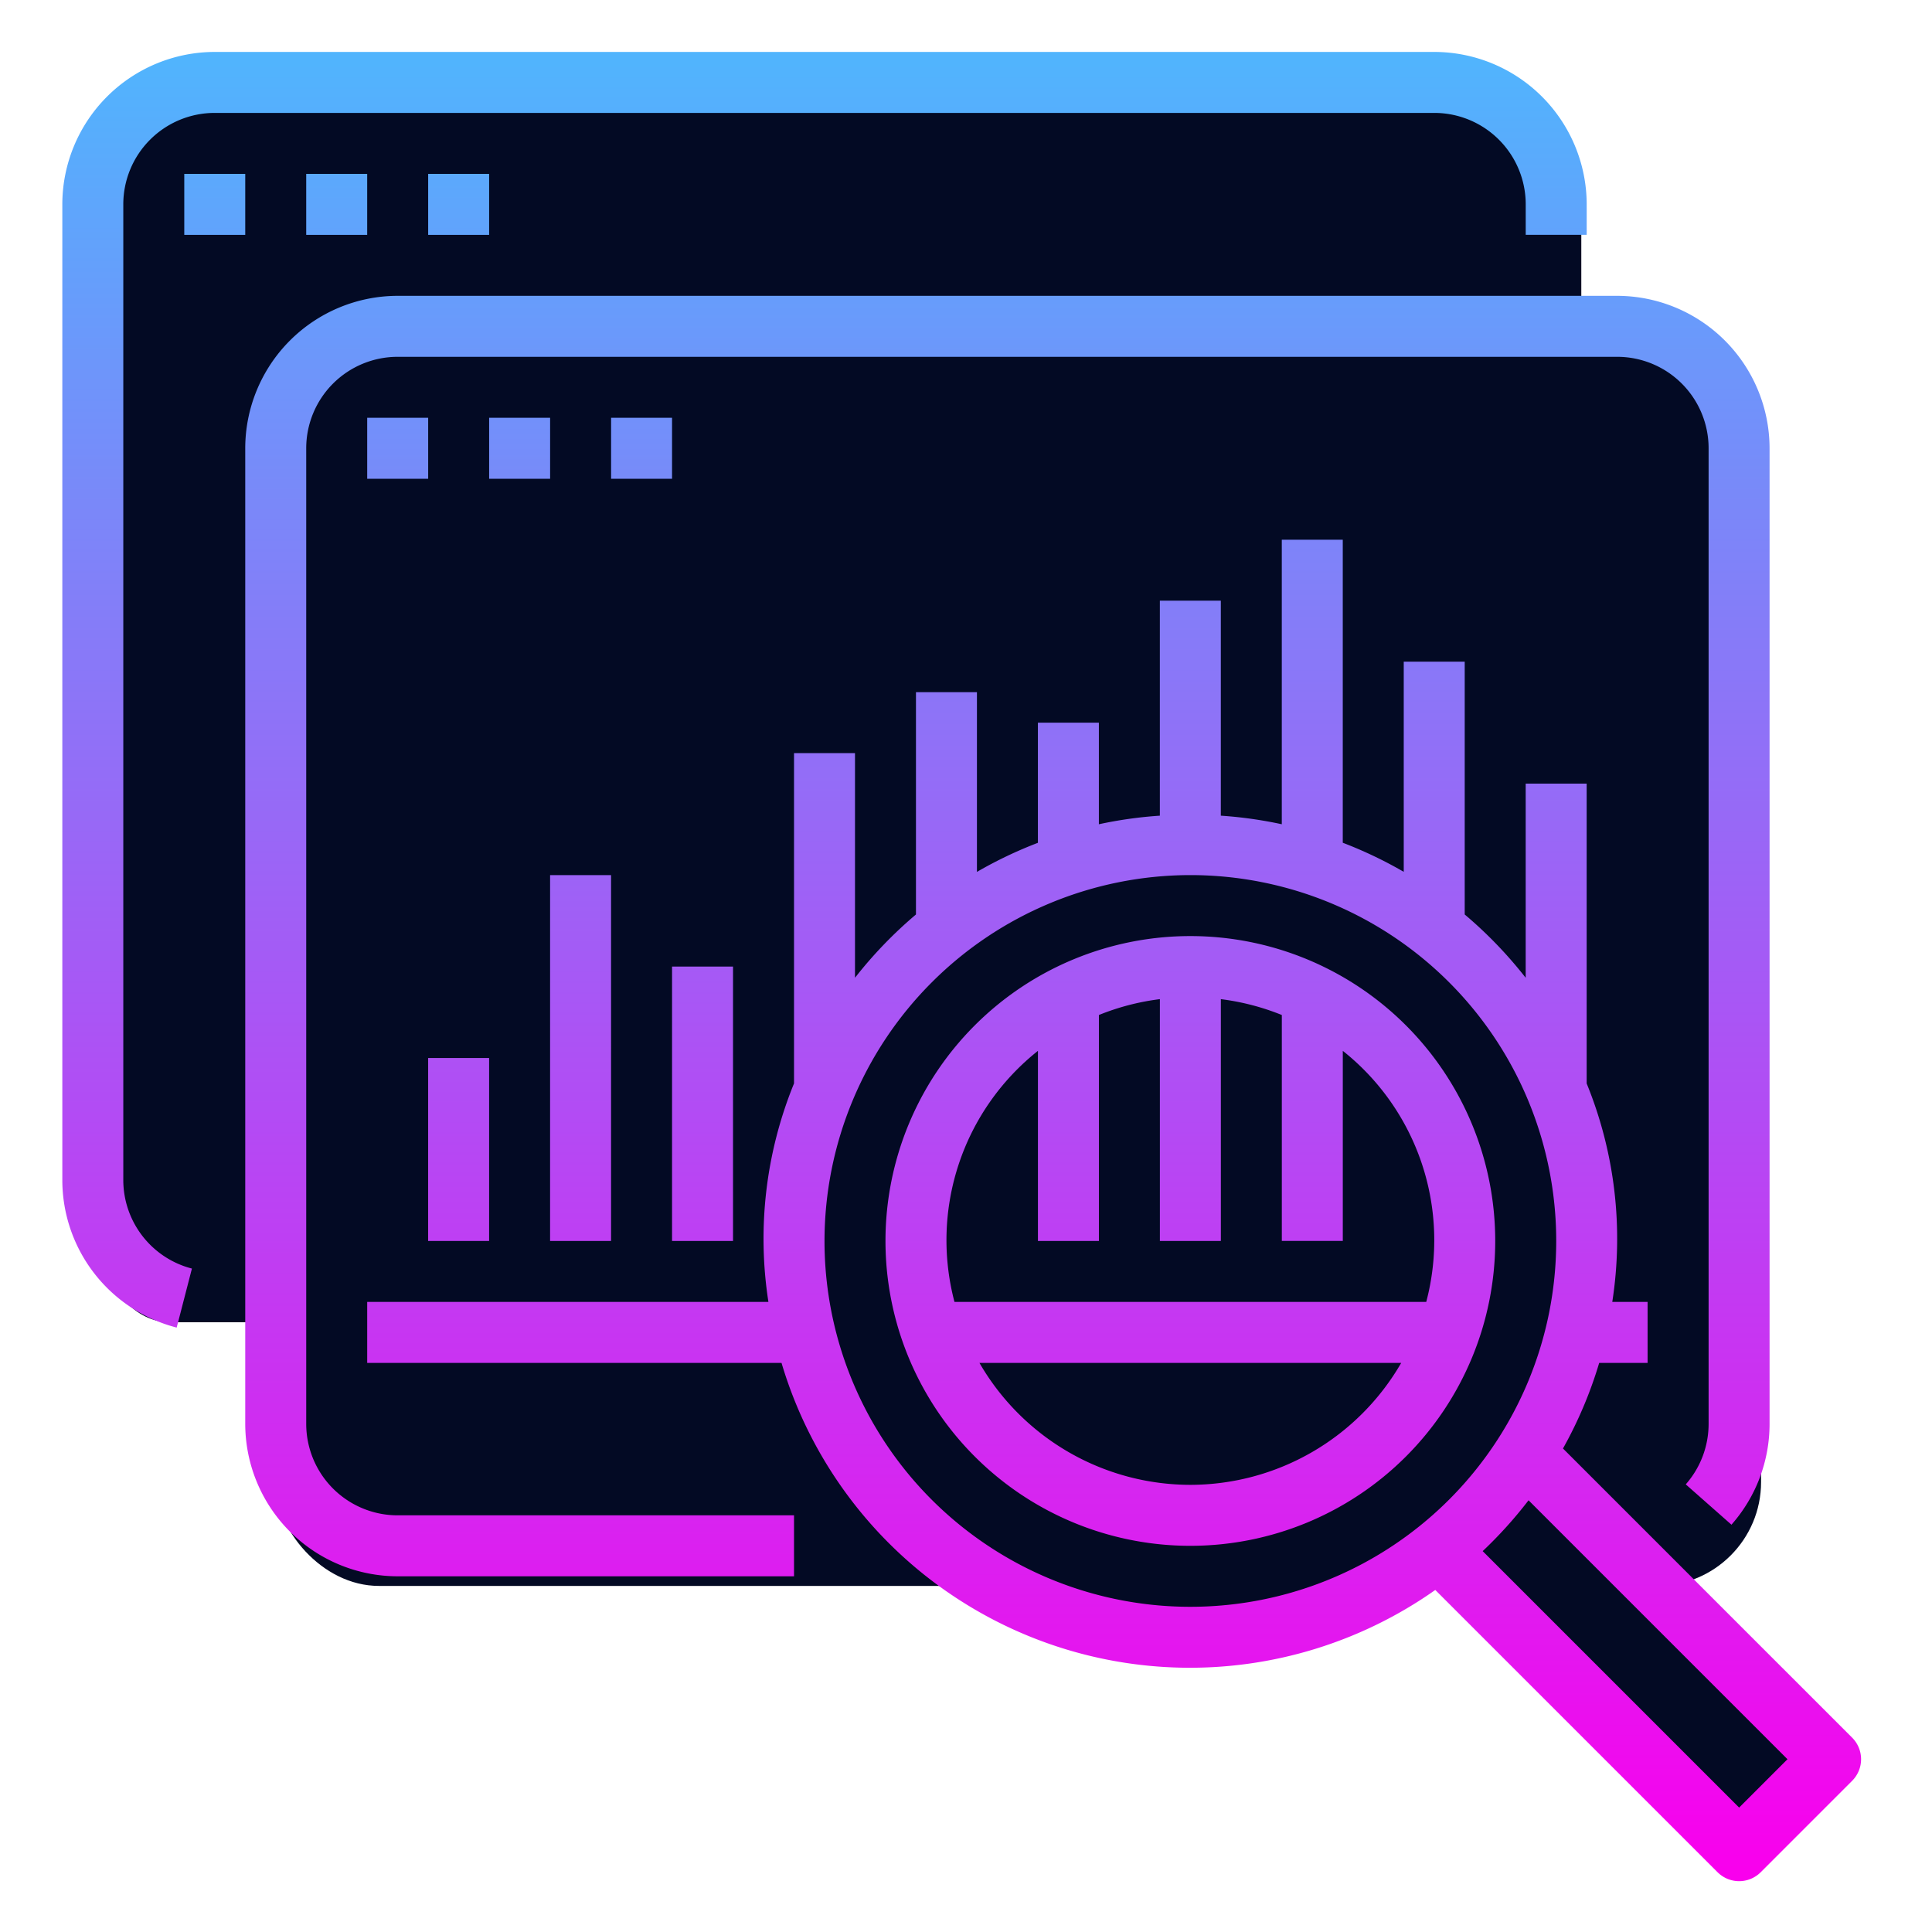 <svg xmlns="http://www.w3.org/2000/svg" xmlns:xlink="http://www.w3.org/1999/xlink" width="186" height="186" viewBox="0 0 186 186">
  <defs>
    <linearGradient id="linear-gradient" x1="0.5" x2="0.5" y2="1" gradientUnits="objectBoundingBox">
      <stop offset="0" stop-color="#51b4fd"/>
      <stop offset="1" stop-color="#f900ed"/>
    </linearGradient>
  </defs>
  <g id="Group_7897" data-name="Group 7897" transform="translate(-867 -3260)">
    <rect id="Rectangle_3736" data-name="Rectangle 3736" width="186" height="186" transform="translate(867 3260)" fill="none"/>
    <g id="Group_4907" data-name="Group 4907" transform="translate(873 3265)">
      <g id="Group_4906" data-name="Group 4906" transform="translate(4.325 5.769)">
        <rect id="Rectangle_2343" data-name="Rectangle 2343" width="141.912" height="116.53" rx="6" transform="translate(0 0)" fill="#030a24"/>
        <rect id="Rectangle_2344" data-name="Rectangle 2344" width="143.066" height="119.991" rx="10" transform="translate(16.153 21.921)" fill="#030a24"/>
        <ellipse id="Ellipse_25" data-name="Ellipse 25" cx="26.536" cy="24.229" rx="26.536" ry="24.229" transform="translate(78.456 99.223)" fill="#030a24"/>
        <path id="Path_15499" data-name="Path 15499" d="M-1801.672,1033.315l26.943,26.5-8.323,8.762-32.857-33.3Z" transform="translate(1940.151 -901.535)" fill="#030a24"/>
      </g>
      <path id="Union_2" data-name="Union 2" d="M159.357,175.247,132.18,148.071A41.007,41.007,0,0,1,69.24,126.21H29.351v-5.87H67.978a39.547,39.547,0,0,1,2.465-21.033v-31.8h5.87V89.134a41.313,41.313,0,0,1,5.87-6.094v-21.4h5.87v17.3a40.823,40.823,0,0,1,5.87-2.8V64.573h5.87v9.78a40.623,40.623,0,0,1,5.87-.825v-20.7h5.87v20.7a40.624,40.624,0,0,1,5.87.825V46.962h5.87V76.134a40.8,40.8,0,0,1,5.87,2.8V58.7h5.87V83.04a41.313,41.313,0,0,1,5.87,6.094V70.443h5.87V99.307a39.544,39.544,0,0,1,2.466,21.033h3.4v5.87H147.96a40.584,40.584,0,0,1-3.487,8.242l27.84,27.84a2.935,2.935,0,0,1,0,4.15l-8.805,8.805a2.935,2.935,0,0,1-4.15,0Zm-22.615-30.916,24.69,24.69,4.655-4.655-24.928-24.928A41.589,41.589,0,0,1,136.742,144.332ZM73.378,114.47A35.222,35.222,0,1,0,108.6,79.248,35.259,35.259,0,0,0,73.378,114.47ZM32.286,146.756a14.693,14.693,0,0,1-14.676-14.675V38.157A14.693,14.693,0,0,1,32.286,23.481h117.4a14.693,14.693,0,0,1,14.676,14.676v93.924a14.659,14.659,0,0,1-3.669,9.707l-4.4-3.883a8.807,8.807,0,0,0,2.2-5.823V38.157a8.805,8.805,0,0,0-8.805-8.805H32.286a8.805,8.805,0,0,0-8.805,8.805v93.924a8.805,8.805,0,0,0,8.805,8.805H70.443v5.87ZM79.248,114.47A29.351,29.351,0,1,1,108.6,143.821,29.351,29.351,0,0,1,79.248,114.47ZM108.6,137.951A23.48,23.48,0,0,0,128.9,126.21H88.295A23.48,23.48,0,0,0,108.6,137.951ZM85.891,120.34h45.418a23.267,23.267,0,0,0-8.033-24.171v18.3h-5.87V92.718a23.366,23.366,0,0,0-5.87-1.526V114.47h-5.87V91.191a23.366,23.366,0,0,0-5.87,1.526V114.47h-5.87v-18.3A23.266,23.266,0,0,0,85.891,120.34ZM0,108.6V14.675A14.693,14.693,0,0,1,14.675,0H132.081a14.693,14.693,0,0,1,14.675,14.675v2.935h-5.87V14.675a8.805,8.805,0,0,0-8.805-8.805H14.675A8.805,8.805,0,0,0,5.87,14.675V108.6a8.805,8.805,0,0,0,6.607,8.529l-1.468,5.682A14.676,14.676,0,0,1,0,108.6Zm58.7,5.87V88.054h5.87V114.47Zm-11.741,0V79.248h5.87V114.47Zm-11.74,0V96.859h5.87V114.47ZM52.832,41.092v-5.87H58.7v5.87Zm-11.741,0v-5.87h5.87v5.87Zm-11.74,0v-5.87h5.87v5.87Zm5.87-23.481v-5.87h5.87v5.87Zm-11.741,0v-5.87h5.87v5.87Zm-11.74,0v-5.87h5.87v5.87Z" transform="translate(0 0)" fill="url(#linear-gradient)"/>
    </g>
  </g>
</svg>
